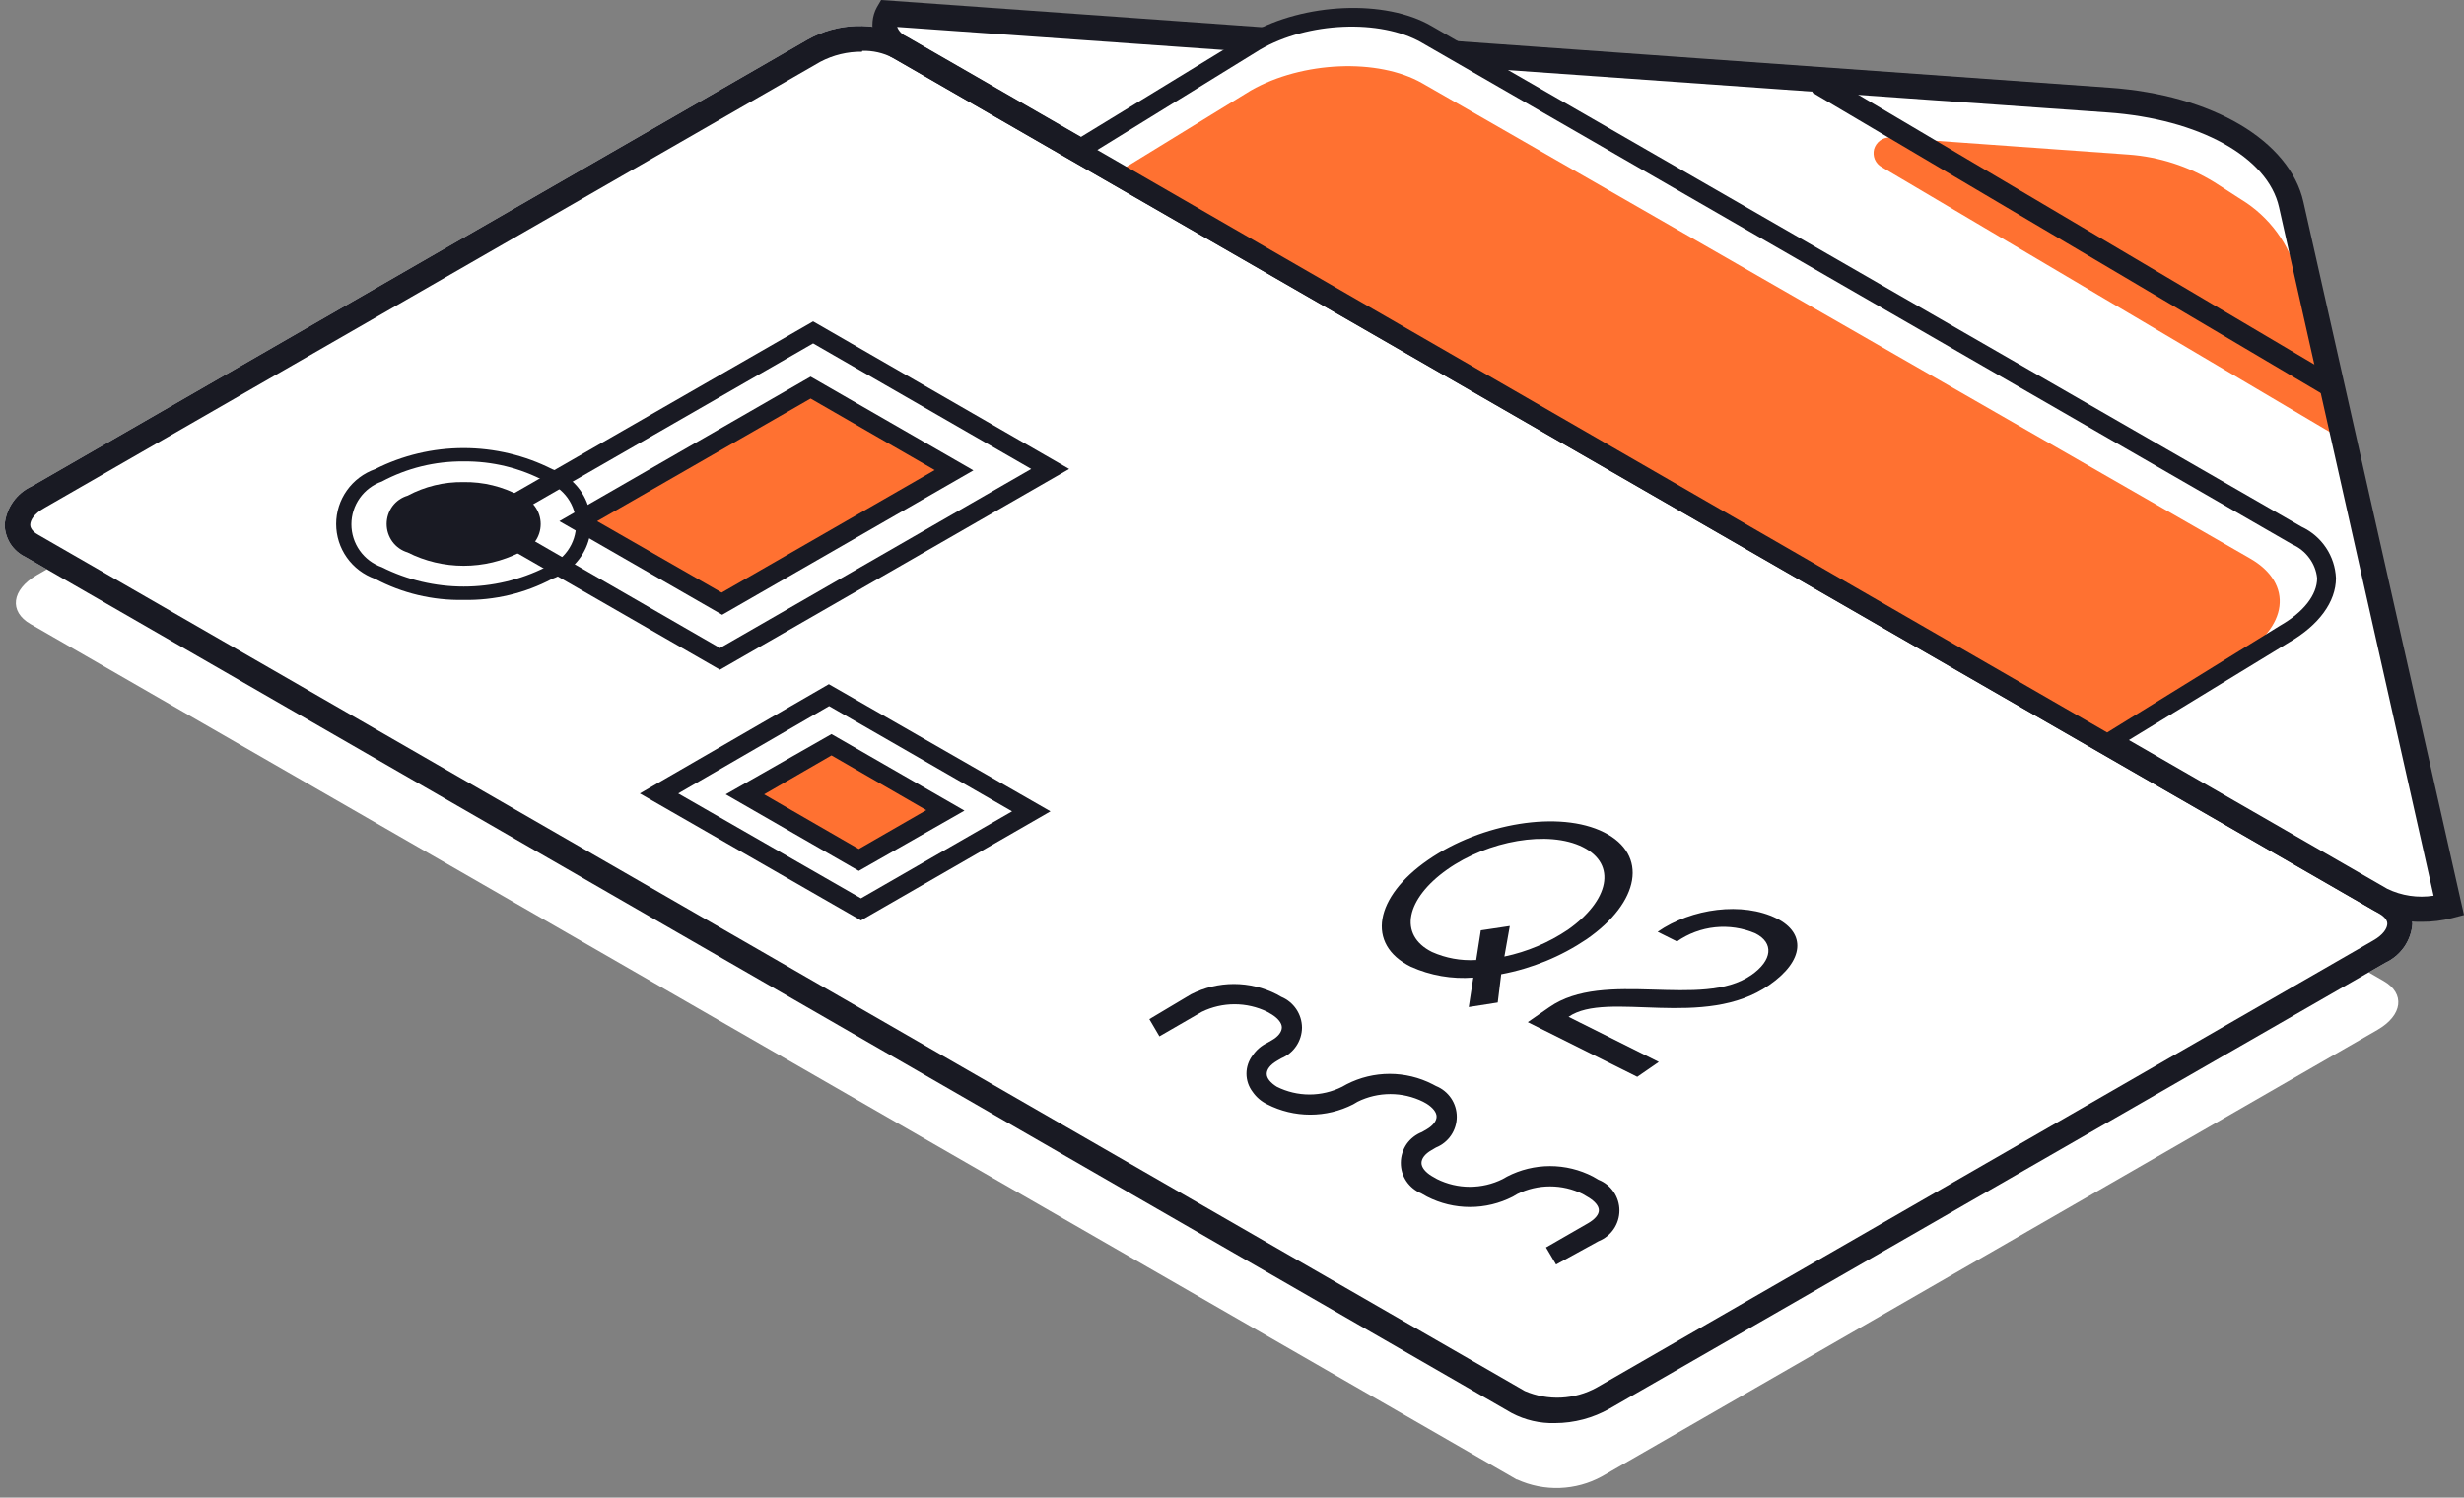 <svg width="255" height="155" viewBox="0 0 255 155" fill="none" xmlns="http://www.w3.org/2000/svg">
<rect x="0" y="0" width="255" height="155" fill="#808080" stroke="none"/>
<path d="M160.925 147.289C159.369 147.333 157.829 146.975 156.452 146.25L2.628 57.641C2.001 57.338 1.468 56.871 1.085 56.29C0.712 55.7 0.503 55.022 0.48 54.325C0.553 53.47 0.851 52.648 1.346 51.945C1.84 51.242 2.513 50.682 3.295 50.323L83.575 4.096C85.106 3.234 86.823 2.753 88.579 2.692C90.334 2.634 92.077 2.99 93.667 3.732L247.491 92.32C248.117 92.629 248.648 93.1 249.029 93.683C249.411 94.266 249.629 94.94 249.66 95.636C249.591 96.491 249.296 97.312 248.805 98.016C248.309 98.721 247.637 99.283 246.855 99.648L166.576 145.792C164.853 146.768 162.906 147.283 160.925 147.289Z" fill="white"/>
<path d="M246.398 93.121L93.179 4.928C91.563 3.982 91.094 2.62 91.834 1.383L218.196 10.396C228.236 11.124 235.805 15.448 237.098 21.228L253.436 93.88C251.076 94.505 248.569 94.234 246.398 93.121Z" fill="white"/>
<path d="M194.77 17.308L241.937 45.198L237.766 28.566C236.942 25.265 234.849 22.419 231.938 20.645L229.175 18.867C226.489 17.211 223.442 16.227 220.293 15.998L195.594 14.231C195.218 14.218 194.85 14.336 194.551 14.563C194.259 14.785 194.047 15.095 193.946 15.447C193.862 15.793 193.887 16.156 194.019 16.486C194.167 16.838 194.432 17.128 194.77 17.308Z" fill="#FF7131"/>
<path d="M156.967 153.131L3.153 64.585C0.911 63.296 1.193 61.04 3.789 59.533L84.069 13.285C85.406 12.555 86.893 12.143 88.416 12.079C89.94 12.016 91.457 12.308 92.847 12.931L246.682 101.53C248.934 102.829 248.652 105.074 246.056 106.582L165.777 152.809C164.443 153.539 162.956 153.948 161.436 154.004C159.916 154.06 158.403 153.761 157.019 153.131H156.967Z" fill="white"/>
<g clip-path="url(#clip0_1163_22145)">
<path d="M152 104.23L152.47 101.18C150.252 101.351 148.028 100.962 146 100.05C141.33 97.74 142.26 92.82 147.79 89C153.32 85.18 161.4 83.83 166 86.14C170.6 88.45 169.73 93.38 164.2 97.21C161.531 99.007 158.523 100.239 155.36 100.83L155 103.76L152 104.23ZM152.77 99.36L153.25 96.29L156.25 95.84L155.69 99C158.042 98.508 160.277 97.564 162.27 96.22C166.53 93.22 167.37 89.45 163.81 87.67C160.25 85.89 154 87 149.76 90C145.52 93 144.66 96.77 148.2 98.53C149.622 99.165 151.175 99.449 152.73 99.36H152.77Z" fill="#191A23"/>
<path d="M162.33 105.24L171.67 109.91L169.44 111.45L158.11 105.79L160.33 104.25C166.05 100.25 176.1 104.48 181.24 100.92C183.44 99.39 183.61 97.58 181.66 96.6C180.348 96.04 178.915 95.823 177.497 95.97C176.078 96.117 174.72 96.623 173.55 97.44L171.55 96.44C175.06 94 180.35 93.3 183.88 95.06C186.88 96.57 186.78 99.4 183.1 101.95C176.4 106.63 166.34 102.46 162.33 105.24Z" fill="#191A23"/>
</g>
<path d="M160.925 147.289C159.369 147.333 157.829 146.975 156.452 146.25L2.628 57.641C2.001 57.338 1.468 56.871 1.085 56.29C0.712 55.7 0.503 55.022 0.48 54.325C0.553 53.47 0.851 52.648 1.346 51.945C1.84 51.242 2.513 50.682 3.295 50.323L83.575 4.096C85.106 3.234 86.823 2.753 88.579 2.692C90.334 2.634 92.077 2.99 93.667 3.732L247.491 92.32C248.117 92.629 248.648 93.1 249.029 93.683C249.411 94.266 249.629 94.94 249.66 95.636C249.591 96.491 249.296 97.312 248.805 98.016C248.309 98.721 247.637 99.283 246.855 99.648L166.576 145.792C164.853 146.768 162.906 147.283 160.925 147.289ZM89.216 5.354C87.712 5.336 86.229 5.694 84.899 6.393L4.62 52.558C3.514 53.171 3.129 53.847 3.129 54.325C3.129 54.803 3.66 55.199 3.984 55.365L157.797 143.963C158.983 144.476 160.27 144.711 161.561 144.649C162.851 144.588 164.11 144.232 165.241 143.609L245.573 97.361C246.678 96.738 247.064 96.062 247.064 95.584C247.064 95.106 246.511 94.721 246.209 94.544L92.364 5.967C91.398 5.473 90.322 5.23 89.236 5.26L89.216 5.354Z" fill="#191A23"/>
<path d="M250.6 95.407C248.907 95.441 247.232 95.047 245.732 94.263L92.523 6.06C92.046 5.841 91.62 5.526 91.272 5.135C90.918 4.744 90.648 4.284 90.479 3.784C90.311 3.286 90.251 2.758 90.302 2.235C90.346 1.714 90.498 1.207 90.75 0.748L91.188 0L218.291 9.075C228.956 9.813 236.953 14.564 238.381 20.894L255 94.7L253.77 95.022C252.734 95.286 251.669 95.415 250.6 95.407ZM247.056 91.987C248.543 92.709 250.217 92.96 251.852 92.704L235.858 21.445C234.701 16.248 227.59 12.318 218.134 11.643L92.846 2.786C92.93 3.001 93.057 3.197 93.218 3.363C93.379 3.529 93.571 3.661 93.784 3.753L247.056 91.987Z" fill="#191A23"/>
<path d="M74.505 68.202L49.963 54.054L84.15 34.407L108.682 48.514L74.505 68.202Z" fill="white"/>
<path d="M74.505 69.315L47.971 54.055L84.149 33.264L110.651 48.535L74.505 69.315ZM51.933 54.055L74.505 67.07L106.721 48.535L84.149 35.541L51.933 54.055Z" fill="#191A23"/>
<path d="M74.734 62.495L59.908 53.94L83.888 40.114L98.755 48.68L74.734 62.495Z" fill="#FF7131"/>
<path d="M74.736 63.629L57.888 53.941L83.89 38.982L100.738 48.681L74.736 63.629ZM61.797 53.941L74.684 61.332L96.735 48.65L83.89 41.248L61.797 53.941Z" fill="#191A23"/>
<path d="M89.101 94.108L68.249 82.123L85.858 71.987L106.721 83.973L89.101 94.108Z" fill="white"/>
<path d="M89.102 95.262L66.217 82.122L85.776 70.812L108.713 83.973L89.102 95.262ZM70.189 82.122L89.102 92.975L104.741 83.973L85.807 73.078L70.189 82.122Z" fill="#191A23"/>
<path d="M88.863 89.004L77.082 82.216L86.059 77.018L97.84 83.806L88.863 89.004Z" fill="#FF7131"/>
<path d="M88.875 90.136L75.103 82.215L86.05 75.978L99.812 83.899L88.875 90.136ZM79.075 82.215L88.875 87.87L95.861 83.847L86.05 78.182L79.075 82.215Z" fill="#191A23"/>
<path d="M47.971 62.091C44.782 62.155 41.631 61.404 38.817 59.908C37.639 59.494 36.619 58.725 35.898 57.709C35.176 56.692 34.789 55.478 34.789 54.232C34.789 52.987 35.176 51.772 35.898 50.756C36.619 49.739 37.639 48.971 38.817 48.556C41.657 47.122 44.797 46.374 47.981 46.374C51.166 46.374 54.305 47.122 57.146 48.556C58.317 48.975 59.332 49.74 60.054 50.75C60.593 51.51 60.948 52.384 61.091 53.303C61.234 54.222 61.162 55.162 60.88 56.049C60.599 56.936 60.115 57.746 59.467 58.415C58.819 59.085 58.025 59.596 57.146 59.908C54.324 61.403 51.166 62.154 47.971 62.091ZM47.971 47.756C45.022 47.73 42.114 48.445 39.515 49.835C38.594 50.156 37.796 50.756 37.232 51.55C36.668 52.345 36.366 53.295 36.366 54.269C36.366 55.242 36.668 56.192 37.232 56.987C37.796 57.782 38.594 58.381 39.515 58.702C42.145 60.021 45.048 60.708 47.992 60.708C50.935 60.708 53.838 60.021 56.468 58.702C57.389 58.38 58.187 57.78 58.752 56.986C59.317 56.192 59.62 55.242 59.62 54.269C59.62 53.295 59.317 52.346 58.752 51.551C58.187 50.757 57.389 50.157 56.468 49.835C53.858 48.437 50.934 47.721 47.971 47.756Z" fill="#191A23"/>
<path d="M47.969 49.896C45.952 49.864 43.96 50.347 42.183 51.299C41.552 51.487 40.999 51.873 40.608 52.401C40.222 52.934 40.014 53.574 40.014 54.231C40.014 54.888 40.222 55.528 40.608 56.06C40.998 56.592 41.551 56.983 42.183 57.173C43.981 58.081 45.969 58.555 47.985 58.555C50.001 58.555 51.989 58.081 53.787 57.173C54.415 56.979 54.965 56.594 55.361 56.071C55.748 55.539 55.956 54.898 55.956 54.241C55.956 53.584 55.748 52.944 55.361 52.412C54.965 51.889 54.415 51.503 53.787 51.31C52.001 50.35 49.998 49.863 47.969 49.896Z" fill="#191A23"/>
<path d="M218.07 76.81L111.559 15.479L129.919 4.273C135.246 1.258 143.087 0.925 147.643 3.545L237.702 55.375C242.248 57.974 241.664 62.548 236.419 65.563L218.07 76.81Z" fill="white"/>
<path d="M217.609 76.633L115.487 17.932L129.458 9.356C134.786 6.32 142.636 6.008 147.182 8.607L232.862 57.797C237.408 60.406 236.845 64.98 231.601 67.984L217.609 76.633Z" fill="#FF7131"/>
<path d="M218.072 77.964L109.643 15.531L129.452 3.431C134.957 0.312 143.35 -0.114 148.166 2.703L238.194 54.523C239.218 54.999 240.09 55.747 240.717 56.683C241.344 57.62 241.701 58.71 241.749 59.835C241.749 62.288 239.977 64.7 236.922 66.467L218.072 77.964ZM113.563 15.52L218.072 75.812L235.963 64.752C238.403 63.359 239.8 61.561 239.8 59.845C239.727 59.093 239.449 58.374 238.997 57.766C238.545 57.142 237.933 56.65 237.225 56.342L147.103 4.397C142.839 1.955 135.342 2.266 130.421 5.125L113.563 15.52Z" fill="#191A23"/>
<path d="M161.038 130.875L159.995 129.108L164.364 126.593C165.062 126.187 165.469 125.709 165.469 125.262C165.469 124.815 165.062 124.326 164.364 123.911L163.801 123.578C162.747 123.058 161.588 122.788 160.412 122.788C159.237 122.788 158.077 123.058 157.024 123.578L156.565 123.848C155.191 124.552 153.668 124.92 152.124 124.92C150.579 124.92 149.056 124.552 147.682 123.848L147.109 123.526C146.475 123.264 145.931 122.823 145.545 122.258C145.16 121.687 144.96 121.012 144.971 120.324C144.977 119.638 145.187 118.968 145.576 118.401C145.972 117.843 146.523 117.413 147.161 117.164L147.63 116.894C148.318 116.488 148.673 116.01 148.673 115.563C148.673 115.116 148.276 114.628 147.63 114.222L147.275 114.025C146.222 113.505 145.062 113.235 143.887 113.235C142.712 113.235 141.552 113.505 140.499 114.025L140.04 114.295C138.664 114.998 137.14 115.365 135.593 115.365C134.047 115.365 132.523 114.998 131.147 114.295C130.539 114.004 130.017 113.56 129.635 113.006C129.221 112.463 128.997 111.801 128.997 111.119C128.997 110.438 129.221 109.775 129.635 109.233C130.014 108.673 130.536 108.225 131.147 107.933L131.616 107.663C132.304 107.278 132.658 106.779 132.658 106.332C132.658 105.885 132.262 105.397 131.616 104.991L131.147 104.721C130.093 104.208 128.936 103.942 127.763 103.942C126.591 103.942 125.434 104.208 124.38 104.721L119.991 107.258L118.948 105.48L123.254 102.912C124.628 102.208 126.151 101.841 127.696 101.841C129.24 101.841 130.763 102.208 132.137 102.912L132.596 103.172C133.228 103.434 133.768 103.875 134.15 104.44C134.532 105.006 134.738 105.671 134.744 106.353C134.738 107.035 134.532 107.7 134.15 108.266C133.768 108.832 133.228 109.273 132.596 109.534L132.137 109.804C131.449 110.21 131.094 110.688 131.094 111.145C131.094 111.603 131.491 112.071 132.137 112.476C133.187 113.002 134.345 113.277 135.52 113.277C136.695 113.277 137.854 113.002 138.903 112.476L139.373 112.216C140.747 111.512 142.269 111.145 143.814 111.145C145.359 111.145 146.882 111.512 148.256 112.216L148.61 112.403C149.246 112.659 149.79 113.099 150.174 113.665C150.558 114.232 150.762 114.9 150.762 115.584C150.762 116.268 150.558 116.936 150.174 117.503C149.79 118.069 149.246 118.509 148.61 118.765L148.151 119.035C147.453 119.43 147.109 119.919 147.109 120.366C147.109 120.813 147.494 121.301 148.151 121.707L148.714 122.029C149.77 122.555 150.933 122.829 152.113 122.829C153.293 122.829 154.457 122.555 155.512 122.029L155.971 121.769C157.343 121.059 158.866 120.687 160.412 120.687C161.958 120.687 163.482 121.059 164.854 121.769L165.427 122.102C166.067 122.354 166.616 122.792 167.002 123.36C167.389 123.927 167.596 124.597 167.596 125.283C167.596 125.969 167.389 126.639 167.002 127.206C166.616 127.773 166.067 128.211 165.427 128.464L161.038 130.875Z" fill="#191A23"/>
<path d="M188.689 7.662L187.553 9.575L240.798 41.051L241.924 39.149L188.689 7.662Z" fill="#191A23"/>
<defs>
<clipPath id="clip0_1163_22145">
<rect width="43.05" height="26.45" fill="white" transform="translate(143 85)"/>
</clipPath>
</defs>
</svg>
